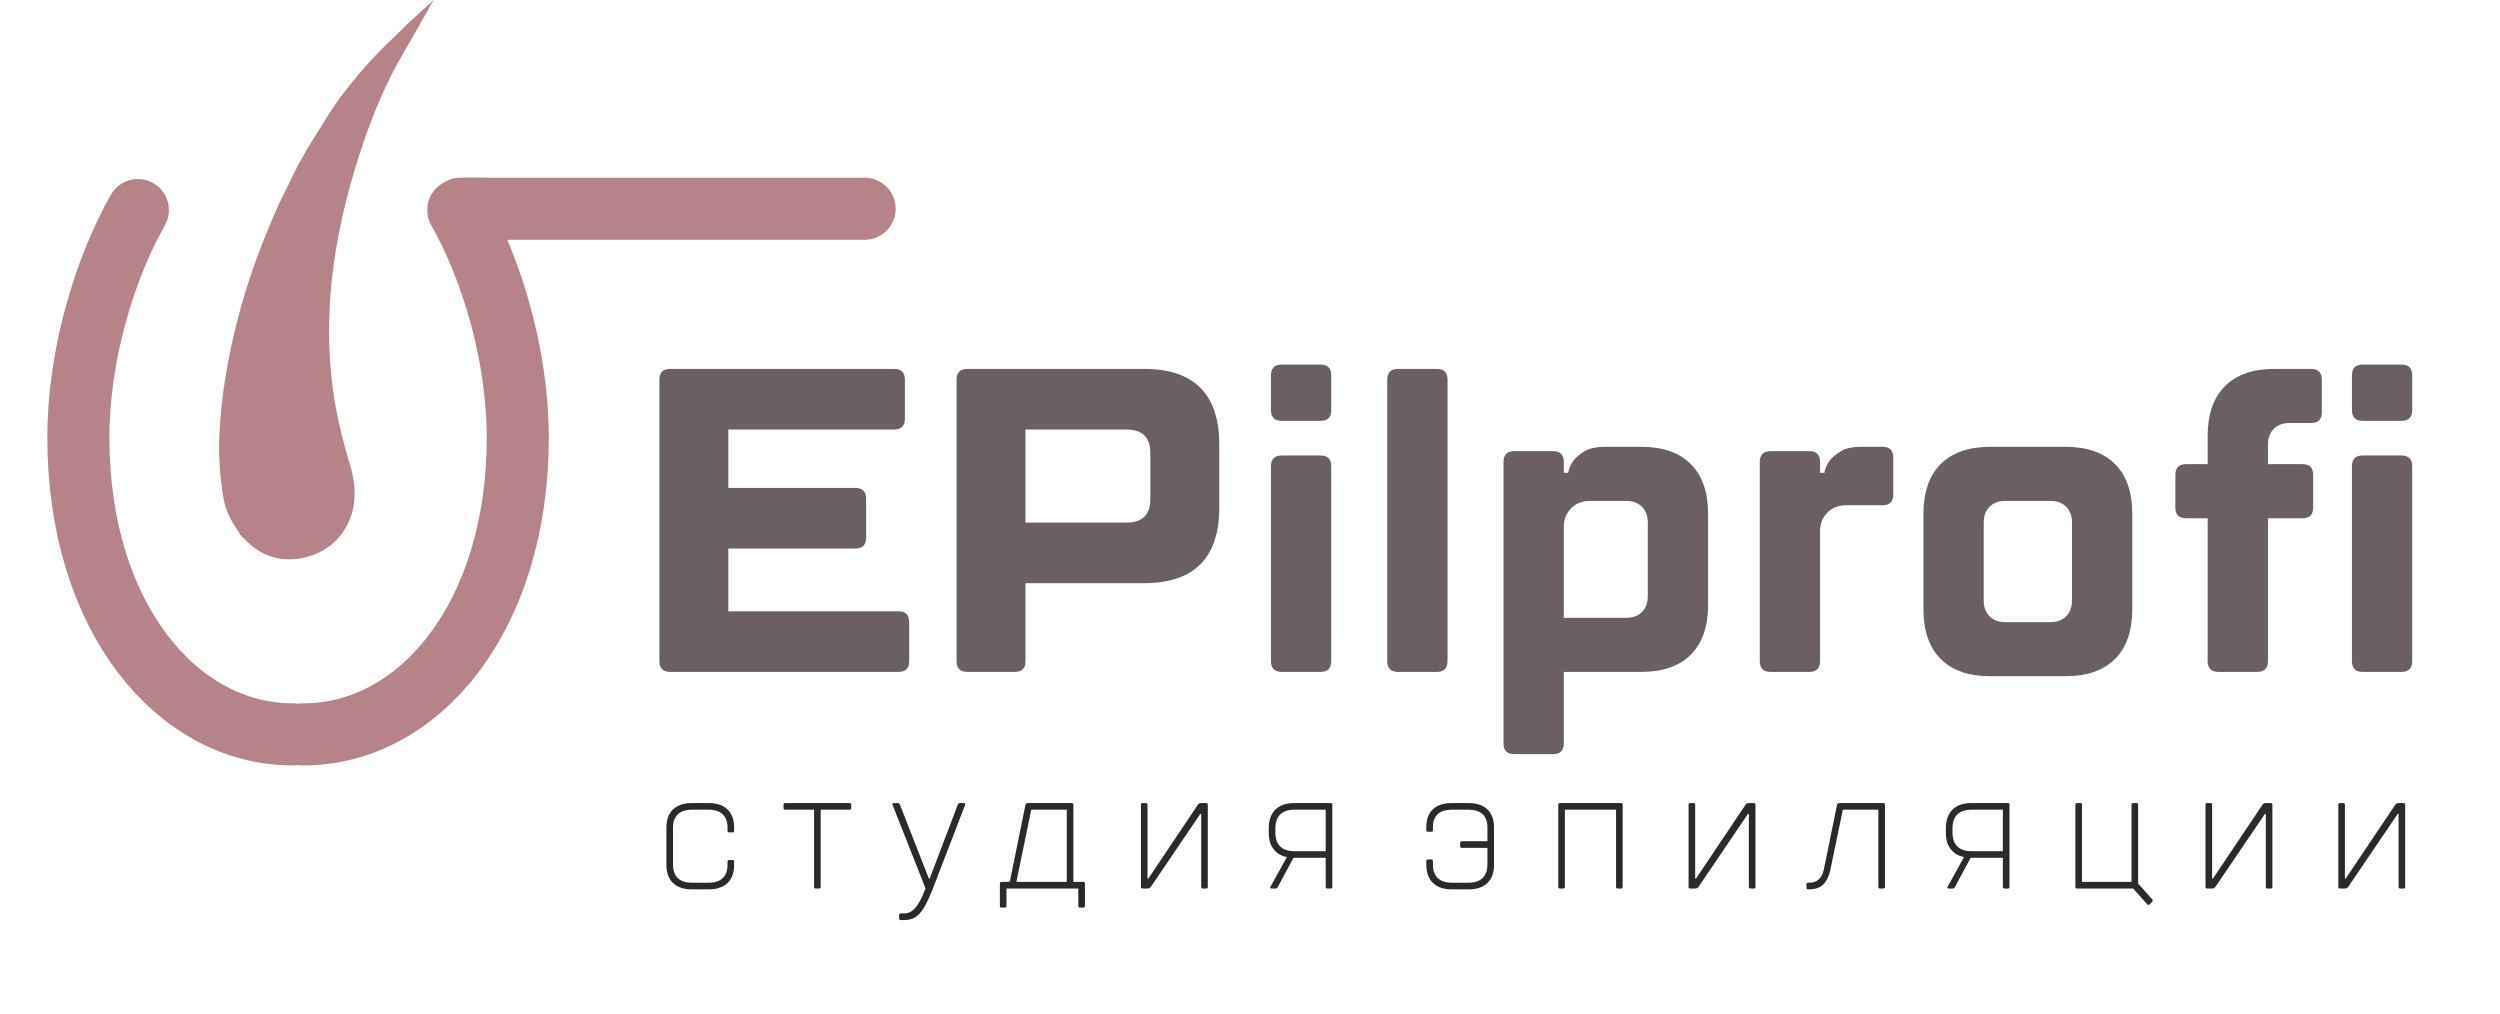 <?xml version="1.0" encoding="UTF-8"?> <svg xmlns="http://www.w3.org/2000/svg" width="530" height="215" viewBox="0 0 530 215" fill="none"><g clip-path="url(#clip0_101_154)"><path d="M64.23 155.686L64.355 155.687C88.732 155.687 109.77 130.916 109.77 92.751C109.77 75.116 104.096 56.74 97.153 44.53M183.31 44.258H104.836C104.12 44.258 98.264 44.183 97.637 44.235M62.151 155.686L62.026 155.687C37.649 155.687 16.611 130.916 16.611 92.751C16.611 75.116 22.285 56.74 29.228 44.53" stroke="#B58388" stroke-width="13.154" stroke-miterlimit="22.926" stroke-linecap="round" stroke-linejoin="round"></path><path d="M154.404 129.596H190.468C191.99 129.596 192.75 130.361 192.75 131.89V140.149C192.75 141.679 191.99 142.443 190.468 142.443H142.078C140.556 142.443 139.795 141.679 139.795 140.149V80.504C139.795 78.974 140.556 78.21 142.078 78.21H189.555C191.076 78.21 191.837 78.974 191.837 80.504V88.763C191.837 90.292 191.076 91.056 189.555 91.056H154.404V103.444H181.338C182.859 103.444 183.62 104.209 183.62 105.738V113.997C183.62 115.526 182.859 116.291 181.338 116.291H154.404V129.596ZM304.595 78.21C306.117 78.21 306.878 78.974 306.878 80.504V140.149C306.878 141.679 306.117 142.443 304.595 142.443H296.378C294.856 142.443 294.095 141.679 294.095 140.149V80.504C294.095 78.974 294.856 78.21 296.378 78.21H304.595ZM347.964 94.727C352.529 94.727 356.029 95.951 358.463 98.397C360.898 100.844 362.116 104.362 362.116 108.95V128.22C362.116 132.808 360.898 136.326 358.463 138.773C356.029 141.22 352.529 142.443 347.964 142.443H331.529V157.584C331.529 159.113 330.768 159.878 329.247 159.878H321.029C319.508 159.878 318.747 159.113 318.747 157.584V97.939C318.747 96.409 319.508 95.644 321.029 95.644H329.247C330.768 95.644 331.529 96.409 331.529 97.939V100.233H332.442C332.625 99.193 333.051 98.275 333.721 97.48C334.268 96.807 335.044 96.18 336.049 95.599C337.053 95.018 338.438 94.727 340.203 94.727H347.964ZM344.768 130.973C346.168 130.973 347.279 130.56 348.101 129.734C348.922 128.908 349.333 127.792 349.333 126.385V110.785C349.333 109.378 348.922 108.262 348.101 107.436C347.279 106.61 346.168 106.197 344.768 106.197H337.007C335.425 106.197 334.116 106.717 333.082 107.757C332.047 108.797 331.529 110.112 331.529 111.703V130.973H344.768ZM401.375 104.821C401.375 106.35 400.615 107.115 399.093 107.115H391.332C389.75 107.115 388.441 107.635 387.406 108.675C386.371 109.715 385.854 111.03 385.854 112.621V140.149C385.854 141.679 385.093 142.443 383.572 142.443H375.354C373.832 142.443 373.072 141.679 373.072 140.149V97.939C373.072 96.409 373.832 95.644 375.354 95.644H383.572C385.093 95.644 385.854 96.409 385.854 97.939V100.233H386.767C386.95 99.193 387.376 98.275 388.045 97.48C388.593 96.807 389.369 96.18 390.374 95.599C391.378 95.018 392.763 94.727 394.528 94.727H399.093C400.615 94.727 401.375 95.492 401.375 97.021V104.821ZM439.266 110.785C439.266 109.378 438.855 108.262 438.033 107.436C437.212 106.61 436.101 106.197 434.701 106.197H425.114C423.714 106.197 422.603 106.61 421.781 107.436C420.96 108.262 420.549 109.378 420.549 110.785V127.302C420.549 128.709 420.96 129.826 421.781 130.652C422.603 131.477 423.714 131.89 425.114 131.89H434.701C436.101 131.89 437.212 131.477 438.033 130.652C438.855 129.826 439.266 128.709 439.266 127.302V110.785ZM452.048 129.138C452.048 133.726 450.831 137.243 448.396 139.69C445.961 142.137 442.462 143.361 437.896 143.361H421.919C417.353 143.361 413.853 142.137 411.419 139.69C408.984 137.243 407.767 133.726 407.767 129.138V108.95C407.767 104.362 408.984 100.844 411.419 98.397C413.853 95.951 417.353 94.727 421.919 94.727H437.896C442.462 94.727 445.961 95.951 448.396 98.397C450.831 100.844 452.048 104.362 452.048 108.95V129.138ZM480.808 109.868V140.149C480.808 141.679 480.047 142.443 478.526 142.443H470.309C468.787 142.443 468.026 141.679 468.026 140.149V109.868H463.461C461.939 109.868 461.178 109.103 461.178 107.573V100.692C461.178 99.162 461.939 98.397 463.461 98.397H468.026V92.433C468.026 87.845 469.243 84.327 471.678 81.88C474.113 79.433 477.613 78.21 482.178 78.21H489.938C491.46 78.21 492.221 78.974 492.221 80.504V87.386C492.221 88.915 491.46 89.68 489.938 89.68H485.374C483.974 89.68 482.863 90.093 482.041 90.919C481.219 91.745 480.808 92.861 480.808 94.268V98.397H488.112C489.634 98.397 490.395 99.162 490.395 100.692V107.573C490.395 109.103 489.634 109.868 488.112 109.868H480.808ZM509.112 96.562C510.634 96.562 511.394 97.327 511.394 98.856V140.149C511.394 141.679 510.634 142.443 509.112 142.443H500.895C499.373 142.443 498.612 141.679 498.612 140.149V98.856C498.612 97.327 499.373 96.562 500.895 96.562H509.112ZM509.112 77.292C510.634 77.292 511.394 78.057 511.394 79.586V86.927C511.394 88.456 510.634 89.221 509.112 89.221H500.895C499.373 89.221 498.612 88.456 498.612 86.927V79.586C498.612 78.057 499.373 77.292 500.895 77.292H509.112ZM217.402 123.632V140.149C217.402 141.679 216.641 142.443 215.12 142.443H205.076C203.555 142.443 202.794 141.679 202.794 140.149V80.504C202.794 78.974 203.555 78.21 205.076 78.21H242.51C253.162 78.21 258.488 83.563 258.488 94.268V107.573C258.488 118.279 253.162 123.632 242.51 123.632H217.402ZM217.402 91.056V110.785H238.858C242.205 110.785 243.879 109.103 243.879 105.738V96.103C243.879 92.739 242.205 91.056 238.858 91.056H217.402ZM279.944 96.562C281.465 96.562 282.226 97.327 282.226 98.856V140.149C282.226 141.679 281.465 142.443 279.944 142.443H271.726C270.205 142.443 269.444 141.679 269.444 140.149V98.856C269.444 97.327 270.205 96.562 271.726 96.562H279.944ZM279.944 77.292C281.465 77.292 282.226 78.057 282.226 79.586V86.927C282.226 88.456 281.465 89.221 279.944 89.221H271.726C270.205 89.221 269.444 88.456 269.444 86.927V79.586C269.444 78.057 270.205 77.292 271.726 77.292H279.944Z" fill="#6A5F63"></path><path fill-rule="evenodd" clip-rule="evenodd" d="M87.334 4.182L81.013 10.316C77.393 13.905 72.523 19.726 69.798 24.057L65.083 31.62C64.496 32.698 63.969 33.728 63.3 34.756L59.224 43.057C57.89 45.972 56.748 48.717 55.537 51.8C50.793 63.891 47.195 78.329 46.533 91.715C46.325 95.939 46.53 99.748 47.108 103.989C47.536 107.138 48.167 108.886 49.682 111.377C50.104 112.07 50.664 112.751 50.953 113.403L51.657 114.081C51.935 114.376 52.087 114.524 52.306 114.746C56.087 118.59 61.208 119.513 66.354 117.665C71.492 115.821 75.18 110.97 75.186 104.614C75.189 100.964 73.969 97.985 73.105 94.721C72.253 91.504 71.502 88.414 70.94 84.971C67.752 65.431 71.382 46.351 77.546 28.785C79.485 23.257 81.644 18.334 84.123 13.713L91.969 -0.028L87.334 4.182Z" fill="#B58388"></path><path d="M155.635 176.124C155.635 176.358 155.518 176.47 155.285 176.47H154.585C154.351 176.47 154.235 176.358 154.235 176.13V175.438C154.235 174.224 153.896 173.291 153.219 172.635C152.542 171.984 151.539 171.655 150.208 171.655H146.707C145.377 171.655 144.374 171.984 143.697 172.635C143.02 173.291 142.681 174.224 142.681 175.438V183.355C142.681 184.569 143.02 185.501 143.697 186.158C144.374 186.809 145.377 187.137 146.707 187.137H150.208C151.539 187.137 152.542 186.809 153.219 186.158C153.896 185.501 154.235 184.569 154.235 183.355V182.663C154.235 182.434 154.351 182.323 154.585 182.323H155.285C155.518 182.323 155.635 182.434 155.635 182.669V183.361C155.635 185.02 155.168 186.298 154.235 187.196C153.301 188.093 151.959 188.545 150.208 188.545H146.707C144.957 188.545 143.615 188.093 142.681 187.196C141.748 186.298 141.281 185.026 141.281 183.366V175.426C141.281 173.767 141.748 172.494 142.681 171.597C143.615 170.699 144.957 170.248 146.707 170.248H150.208C151.959 170.248 153.301 170.699 154.235 171.597C155.168 172.494 155.635 173.772 155.635 175.432V176.124ZM180.46 171.303C180.46 171.538 180.343 171.655 180.109 171.655H173.983V188.011C173.983 188.251 173.866 188.369 173.633 188.369H172.932C172.699 188.369 172.582 188.251 172.582 188.011V171.655H166.456C166.222 171.655 166.105 171.538 166.105 171.303V170.6C166.105 170.365 166.222 170.248 166.456 170.248H180.109C180.343 170.248 180.46 170.365 180.46 170.6V171.303ZM203.044 170.605C203.09 170.506 203.143 170.424 203.201 170.353C203.259 170.283 203.382 170.248 203.569 170.248H204.269C204.596 170.248 204.712 170.365 204.619 170.6L197.792 188.322C197.279 189.641 196.794 190.744 196.339 191.618C195.884 192.491 195.417 193.183 194.939 193.688C194.46 194.198 193.959 194.55 193.433 194.755C192.908 194.954 192.319 195.054 191.665 195.054H190.965C190.732 195.054 190.615 194.937 190.615 194.702V193.999C190.615 193.764 190.732 193.647 190.965 193.647H191.665C192.109 193.647 192.517 193.559 192.891 193.383C193.264 193.207 193.632 192.919 193.993 192.521C194.355 192.122 194.717 191.582 195.079 190.902C195.441 190.222 195.82 189.377 196.217 188.369L189.215 170.605C189.121 170.365 189.238 170.248 189.565 170.248H190.265C190.452 170.248 190.574 170.283 190.633 170.353C190.691 170.424 190.743 170.506 190.79 170.605L196.917 186.257H197.092L203.044 170.605ZM211.974 187.313C211.974 187.079 212.091 186.961 212.324 186.961H214.074L217.4 170.605C217.447 170.365 217.622 170.248 217.925 170.248H227.203C227.437 170.248 227.553 170.365 227.553 170.605V186.961H229.654C229.887 186.961 230.004 187.079 230.004 187.313V192.063C230.004 192.298 229.887 192.415 229.654 192.415H228.954C228.72 192.415 228.603 192.298 228.603 192.063V188.369H213.374V192.063C213.374 192.298 213.257 192.415 213.024 192.415H212.324C212.091 192.415 211.974 192.298 211.974 192.063V187.313ZM226.153 171.655H218.626L215.475 186.961H226.153V171.655ZM255.704 170.248C255.937 170.248 256.054 170.365 256.054 170.605V188.011C256.054 188.251 255.937 188.369 255.704 188.369H255.003C254.77 188.369 254.653 188.251 254.653 188.017V172.535H254.478L243.975 188.017C243.882 188.111 243.788 188.193 243.695 188.263C243.602 188.333 243.462 188.369 243.275 188.369H242.225C241.991 188.369 241.875 188.251 241.875 188.011V170.605C241.875 170.365 241.991 170.248 242.225 170.248H242.925C243.158 170.248 243.275 170.365 243.275 170.605V186.257H243.45L253.953 170.605C254.023 170.506 254.111 170.424 254.216 170.353C254.321 170.283 254.467 170.248 254.653 170.248H255.704ZM282.454 188.011C282.454 188.251 282.337 188.369 282.104 188.369H281.403C281.17 188.369 281.053 188.251 281.053 188.017V181.859H274.226L270.9 188.017C270.854 188.111 270.801 188.193 270.743 188.263C270.685 188.333 270.562 188.369 270.375 188.369H269.5C269.407 188.369 269.342 188.333 269.308 188.263C269.273 188.193 269.279 188.111 269.325 188.017L272.826 181.683C272.103 181.566 271.461 181.302 270.9 180.898C270.411 180.563 269.967 180.053 269.57 179.361C269.174 178.669 268.975 177.719 268.975 176.499V175.608C268.975 173.895 269.442 172.57 270.375 171.644C271.309 170.711 272.651 170.248 274.401 170.248H282.104C282.337 170.248 282.454 170.365 282.454 170.605V188.011ZM281.053 180.452V171.655H274.401C273.071 171.655 272.068 171.995 271.391 172.676C270.714 173.362 270.375 174.335 270.375 175.602V176.499C270.375 177.772 270.714 178.745 271.391 179.431C272.068 180.112 273.071 180.452 274.401 180.452H281.053ZM302.377 175.321C302.377 173.696 302.844 172.447 303.777 171.567C304.711 170.688 306.053 170.248 307.804 170.248H311.305C313.055 170.248 314.397 170.699 315.331 171.597C316.264 172.494 316.731 173.767 316.731 175.426V183.366C316.731 185.026 316.264 186.298 315.331 187.196C314.397 188.093 313.055 188.545 311.305 188.545H307.804C306.053 188.545 304.711 188.087 303.777 187.173C302.844 186.257 302.377 184.956 302.377 183.267V182.563C302.377 182.329 302.494 182.211 302.727 182.211H303.427C303.661 182.211 303.777 182.329 303.777 182.563V183.267C303.777 184.51 304.116 185.466 304.793 186.134C305.469 186.803 306.473 187.137 307.804 187.137H311.305C312.635 187.137 313.639 186.803 314.315 186.134C314.992 185.466 315.331 184.51 315.331 183.267V179.748H309.904C309.671 179.748 309.554 179.631 309.554 179.396V178.693C309.554 178.458 309.671 178.341 309.904 178.341H315.331V175.332C315.331 174.153 314.992 173.245 314.315 172.605C313.639 171.972 312.635 171.655 311.305 171.655H307.804C306.473 171.655 305.469 171.972 304.793 172.605C304.116 173.245 303.777 174.153 303.777 175.332V176.001C303.777 176.224 303.661 176.335 303.427 176.335H302.727C302.494 176.335 302.377 176.224 302.377 175.995V175.321ZM330.353 170.605C330.353 170.365 330.469 170.248 330.703 170.248H343.656C343.89 170.248 344.006 170.365 344.006 170.605V188.011C344.006 188.251 343.89 188.369 343.656 188.369H342.956C342.723 188.369 342.606 188.251 342.606 188.011V171.655H331.753V188.011C331.753 188.251 331.636 188.369 331.403 188.369H330.703C330.469 188.369 330.353 188.251 330.353 188.011V170.605ZM371.807 170.248C372.04 170.248 372.157 170.365 372.157 170.605V188.011C372.157 188.251 372.04 188.369 371.807 188.369H371.107C370.873 188.369 370.757 188.251 370.757 188.017V172.535H370.582L360.079 188.017C359.985 188.111 359.892 188.193 359.798 188.263C359.705 188.333 359.565 188.369 359.378 188.369H358.328C358.095 188.369 357.978 188.251 357.978 188.011V170.605C357.978 170.365 358.095 170.248 358.328 170.248H359.028C359.262 170.248 359.378 170.365 359.378 170.605V186.257H359.553L370.056 170.605C370.126 170.506 370.214 170.424 370.319 170.353C370.424 170.283 370.57 170.248 370.757 170.248H371.807ZM388.054 184.322C387.751 185.73 387.249 186.785 386.549 187.489C385.849 188.193 384.833 188.545 383.503 188.545H383.328C383.095 188.545 382.978 188.427 382.978 188.193V187.489C382.978 187.255 383.095 187.137 383.328 187.137H383.503C384.39 187.137 385.09 186.891 385.603 186.398C386.117 185.906 386.467 185.214 386.654 184.322L389.455 170.6C389.501 170.365 389.676 170.248 389.98 170.248H399.257C399.491 170.248 399.607 170.365 399.607 170.605V188.011C399.607 188.251 399.491 188.369 399.257 188.369H398.557C398.324 188.369 398.207 188.251 398.207 188.011V171.655H390.68L388.054 184.322ZM426.007 188.011C426.007 188.251 425.891 188.369 425.657 188.369H424.957C424.724 188.369 424.607 188.251 424.607 188.017V181.859H417.78L414.454 188.017C414.408 188.111 414.355 188.193 414.297 188.263C414.238 188.333 414.116 188.369 413.929 188.369H413.054C412.96 188.369 412.896 188.333 412.861 188.263C412.826 188.193 412.832 188.111 412.879 188.017L416.38 181.683C415.656 181.566 415.015 181.302 414.454 180.898C413.964 180.563 413.52 180.053 413.124 179.361C412.727 178.669 412.529 177.719 412.529 176.499V175.608C412.529 173.895 412.996 172.57 413.929 171.644C414.863 170.711 416.205 170.248 417.955 170.248H425.657C425.891 170.248 426.007 170.365 426.007 170.605V188.011ZM424.607 180.452V171.655H417.955C416.625 171.655 415.621 171.995 414.944 172.676C414.267 173.362 413.929 174.335 413.929 175.602V176.499C413.929 177.772 414.267 178.745 414.944 179.431C415.621 180.112 416.625 180.452 417.955 180.452H424.607ZM453.283 187.313L456.259 190.656C456.422 190.844 456.422 191.019 456.259 191.183L455.733 191.711C455.547 191.899 455.372 191.899 455.208 191.711L452.232 188.369H440.329C440.096 188.369 439.979 188.251 439.979 188.011V170.605C439.979 170.365 440.096 170.248 440.329 170.248H441.029C441.263 170.248 441.379 170.365 441.379 170.605V186.961H451.882V170.605C451.882 170.365 451.999 170.248 452.232 170.248H452.933C453.166 170.248 453.283 170.365 453.283 170.605V187.313ZM481.398 170.248C481.631 170.248 481.748 170.365 481.748 170.605V188.011C481.748 188.251 481.631 188.369 481.398 188.369H480.698C480.464 188.369 480.348 188.251 480.348 188.017V172.535H480.173L469.67 188.017C469.576 188.111 469.483 188.193 469.39 188.263C469.296 188.333 469.156 188.369 468.97 188.369H467.919C467.686 188.369 467.569 188.251 467.569 188.011V170.605C467.569 170.365 467.686 170.248 467.919 170.248H468.62C468.853 170.248 468.97 170.365 468.97 170.605V186.257H469.145L479.648 170.605C479.717 170.506 479.805 170.424 479.91 170.353C480.015 170.283 480.161 170.248 480.348 170.248H481.398ZM509.549 170.248C509.782 170.248 509.899 170.365 509.899 170.605V188.011C509.899 188.251 509.782 188.369 509.549 188.369H508.849C508.615 188.369 508.499 188.251 508.499 188.017V172.535H508.324L497.821 188.017C497.727 188.111 497.633 188.193 497.54 188.263C497.447 188.333 497.307 188.369 497.12 188.369H496.07C495.836 188.369 495.72 188.251 495.72 188.011V170.605C495.72 170.365 495.836 170.248 496.07 170.248H496.77C497.003 170.248 497.12 170.365 497.12 170.605V186.257H497.295L507.798 170.605C507.868 170.506 507.956 170.424 508.061 170.353C508.166 170.283 508.312 170.248 508.499 170.248H509.549Z" fill="#2B2A29"></path></g><defs><clipPath id="clip0_101_154"><rect width="530" height="215" fill="white"></rect></clipPath></defs></svg> 